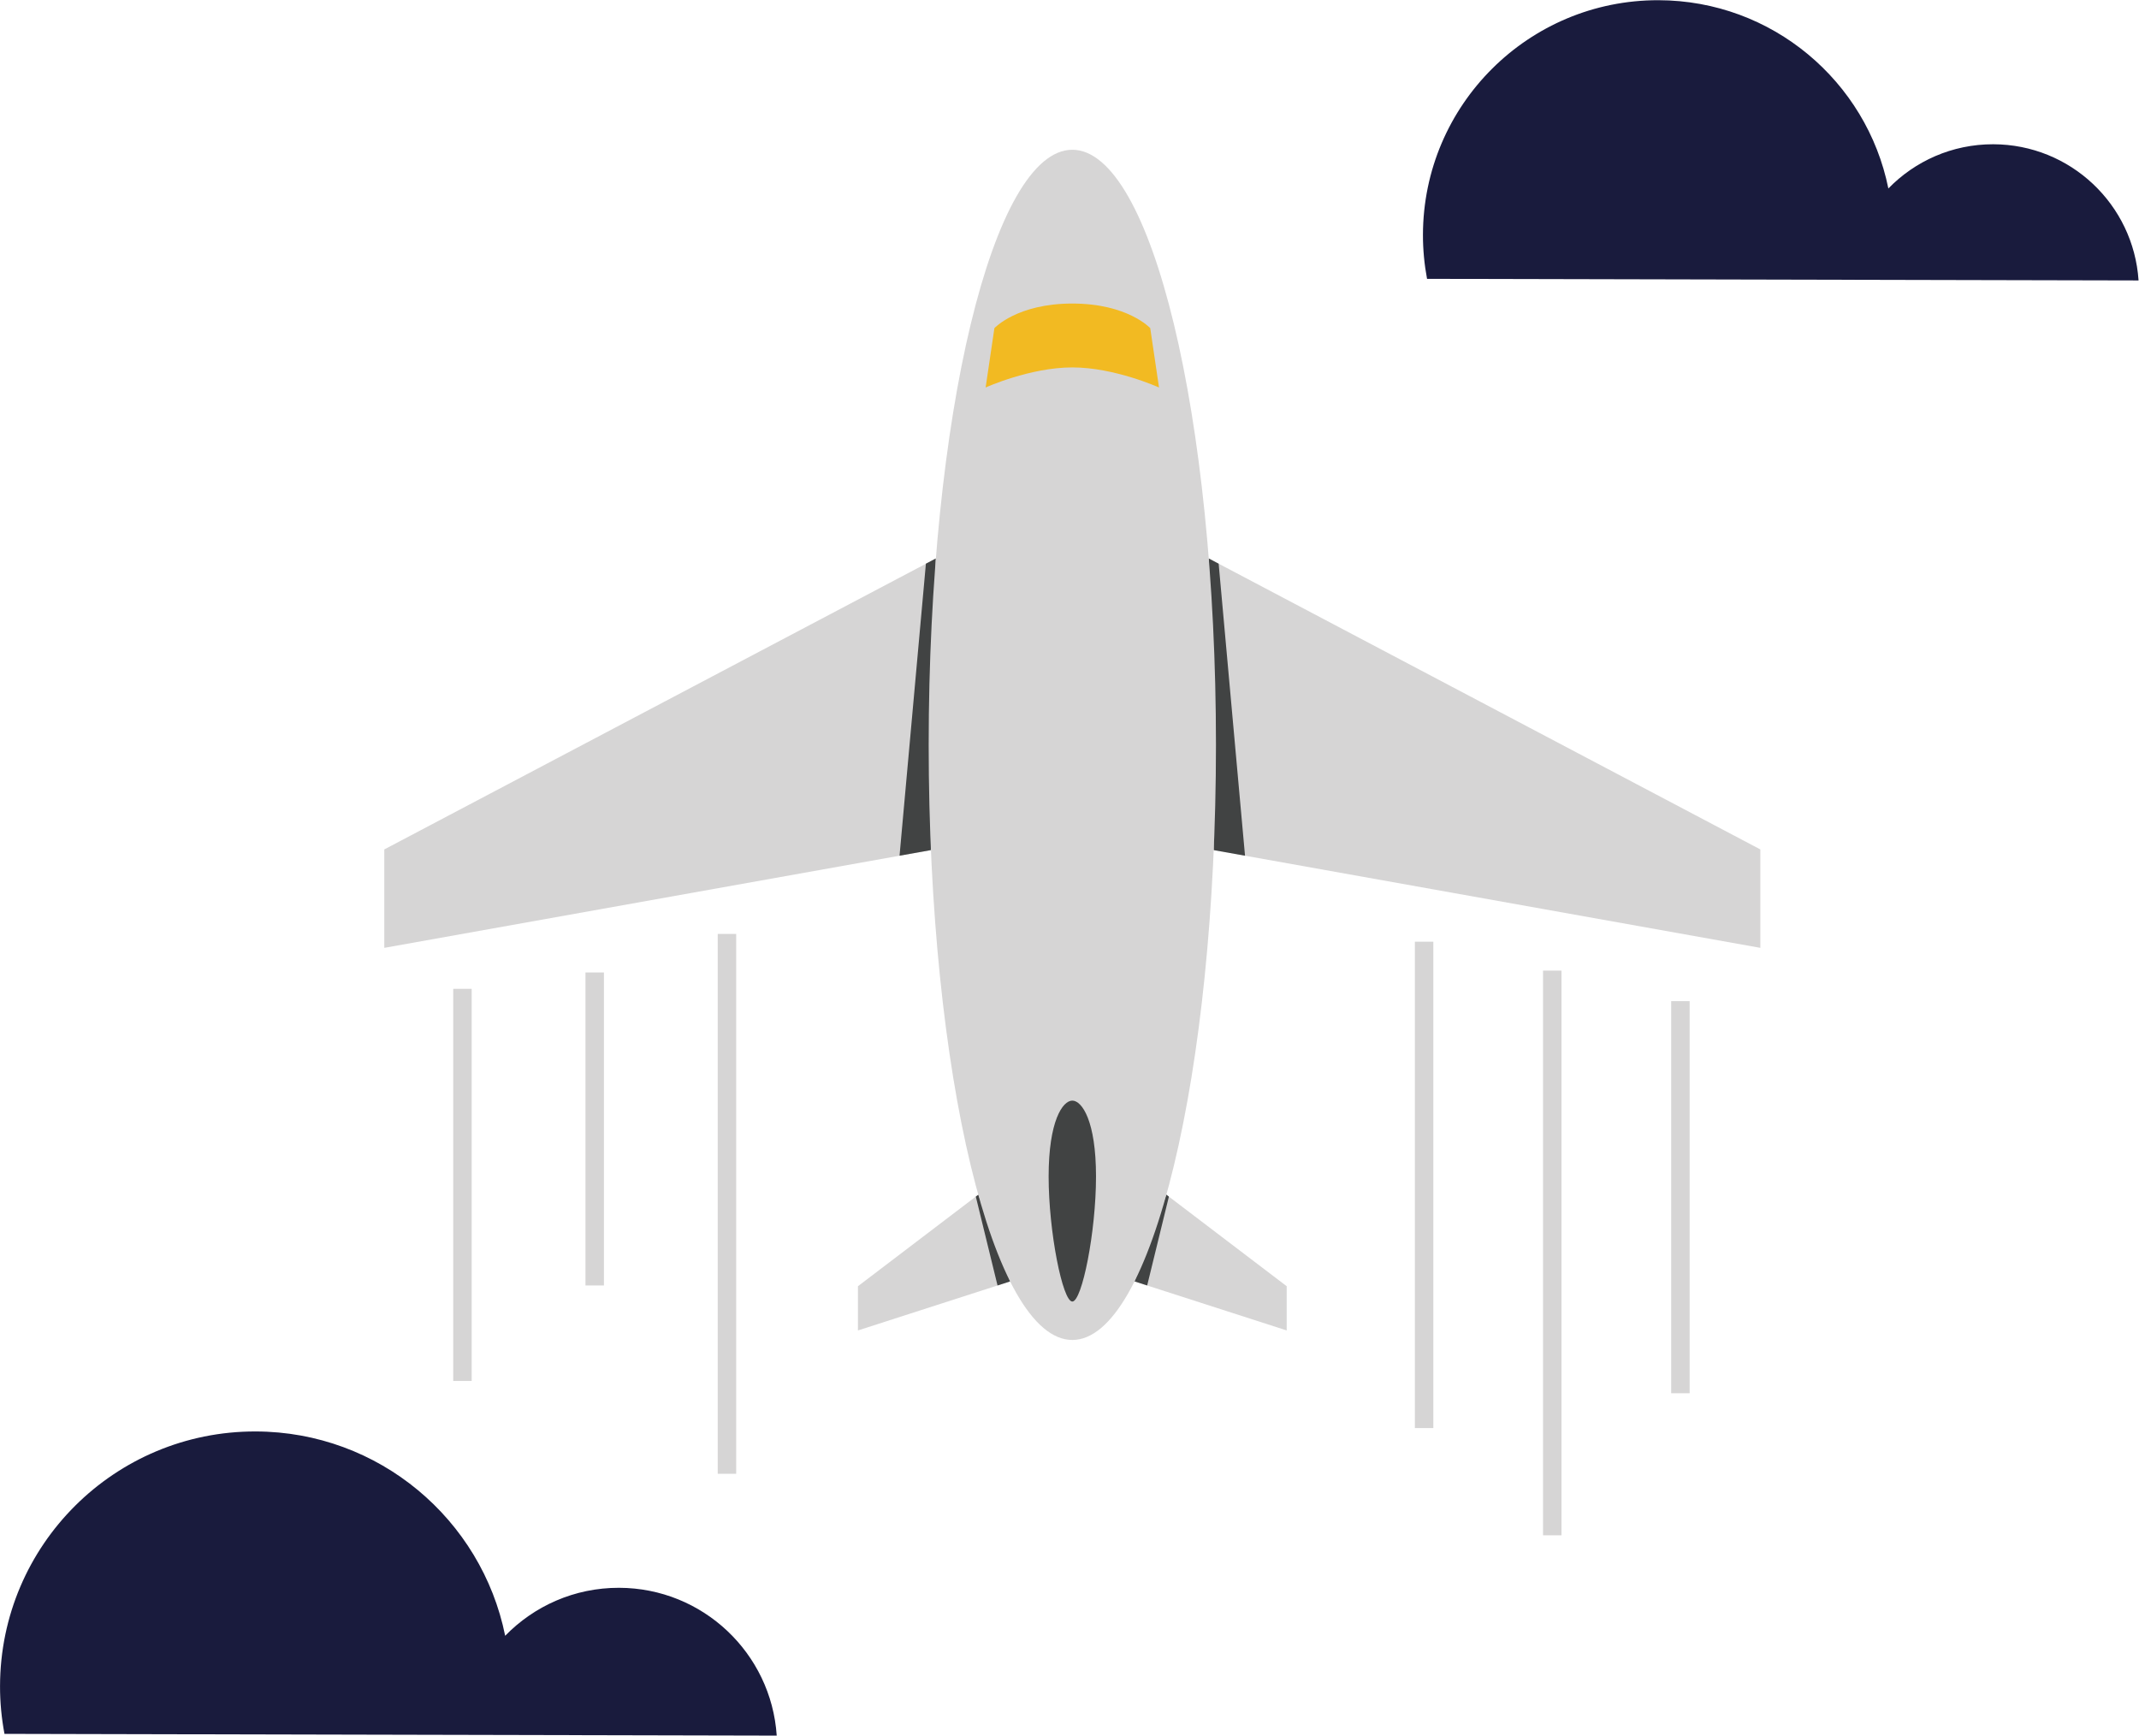 <?xml version="1.0" encoding="UTF-8" standalone="no"?> <svg xmlns="http://www.w3.org/2000/svg" xmlns:xlink="http://www.w3.org/1999/xlink" xmlns:serif="http://www.serif.com/" width="100%" height="100%" viewBox="0 0 1449 1176" xml:space="preserve" style="fill-rule:evenodd;clip-rule:evenodd;stroke-linejoin:round;stroke-miterlimit:2;"> <g transform="matrix(4.167,0,0,4.167,-286.704,-1837.65)"> <path d="M243.128,646.058L208.276,657.29L208.276,650.101L243.128,623.592L277.98,650.101L277.98,657.29L243.128,646.058Z" style="fill:rgb(214,213,213);fill-rule:nonzero;"></path> </g> <g transform="matrix(4.167,0,0,4.167,-286.704,-1837.65)"> <path d="M243.129,575.092L131.276,595.092L131.276,579.092L243.129,520.092L354.98,579.092L354.98,595.092L243.129,575.092Z" style="fill:rgb(214,213,213);fill-rule:nonzero;"></path> </g> <g transform="matrix(4.167,0,0,4.167,-286.704,-1837.65)"> <path d="M271.203,580.111L266.116,579.202L265.311,531.792L266.918,532.64L271.203,580.111Z" style="fill:rgb(65,67,67);fill-rule:nonzero;"></path> </g> <g transform="matrix(4.167,0,0,4.167,-286.704,-1837.65)"> <path d="M258.417,635.221L258.827,635.532L255.296,649.979L253.242,649.317L258.417,635.221Z" style="fill:rgb(65,67,67);fill-rule:nonzero;"></path> </g> <g transform="matrix(4.167,0,0,4.167,-286.704,-1837.65)"> <path d="M227.85,635.221L227.439,635.532L230.97,649.979L233.024,649.317L227.85,635.221Z" style="fill:rgb(65,67,67);fill-rule:nonzero;"></path> </g> <g transform="matrix(4.167,0,0,4.167,-286.704,-1837.65)"> <path d="M215.04,580.111L220.126,579.202L220.931,531.792L219.324,532.64L215.04,580.111Z" style="fill:rgb(65,67,67);fill-rule:nonzero;"></path> </g> <g transform="matrix(4.167,0,0,4.167,-286.704,-1837.65)"> <path d="M266.48,562.092C266.48,615.522 256.025,658.837 243.128,658.837C230.232,658.837 219.777,615.522 219.777,562.092C219.777,508.661 230.232,465.347 243.128,465.347C256.025,465.347 266.48,508.661 266.48,562.092Z" style="fill:rgb(214,213,213);fill-rule:nonzero;"></path> </g> <g transform="matrix(4.167,0,0,4.167,-286.704,-1837.65)"> <path d="M257.221,503.995C257.221,503.995 250.022,500.731 243.128,500.731C236.234,500.731 229.035,503.995 229.035,503.995L230.461,494.345C230.461,494.345 234.147,490.347 243.128,490.347C252.109,490.347 255.796,494.345 255.796,494.345L257.221,503.995Z" style="fill:rgb(242,186,34);fill-rule:nonzero;"></path> </g> <g transform="matrix(4.167,0,0,4.167,-286.704,-1837.65)"> <path d="M246.98,632.259C246.98,641.279 244.703,652.592 243.128,652.592C241.554,652.592 239.277,641.279 239.277,632.259C239.277,623.238 241.554,619.926 243.128,619.926C244.703,619.926 246.98,623.238 246.98,632.259Z" style="fill:rgb(65,67,67);fill-rule:nonzero;"></path> </g> <g transform="matrix(4.167,0,0,4.167,-286.704,-1837.65)"> <path d="M110.372,673.71C130.417,673.756 147.108,688.015 150.928,706.928C155.621,702.104 162.182,699.11 169.44,699.127C183.065,699.158 194.188,709.764 195.073,723.157L69.531,722.874C69.058,720.35 68.802,717.749 68.809,715.087C68.861,692.183 87.469,673.658 110.372,673.71Z" style="fill:rgb(25,27,61);fill-rule:nonzero;"></path> </g> <g transform="matrix(4.167,0,0,4.167,-286.704,-1837.65)"> <path d="M338.423,441.035C356.892,441.077 372.27,454.214 375.79,471.64C380.113,467.195 386.158,464.438 392.846,464.452C405.398,464.481 415.646,474.253 416.463,486.593L300.795,486.332C300.359,484.006 300.124,481.61 300.129,479.158C300.177,458.055 317.322,440.986 338.423,441.035Z" style="fill:rgb(25,27,61);fill-rule:nonzero;"></path> </g> <g transform="matrix(4.167,0,0,4.167,-286.704,-1837.65)"> <rect x="319.651" y="598.792" width="3" height="91.8" style="fill:rgb(214,213,213);fill-rule:nonzero;"></rect> </g> <g transform="matrix(4.167,0,0,4.167,-286.704,-1837.65)"> <rect x="185.484" y="592.827" width="3" height="87.765" style="fill:rgb(214,213,213);fill-rule:nonzero;"></rect> </g> <g transform="matrix(4.167,0,0,4.167,-286.704,-1837.65)"> <rect x="163.984" y="599.092" width="3" height="50.887" style="fill:rgb(214,213,213);fill-rule:nonzero;"></rect> </g> <g transform="matrix(4.167,0,0,4.167,-286.704,-1837.65)"> <rect x="340.484" y="603.754" width="3" height="63.745" style="fill:rgb(214,213,213);fill-rule:nonzero;"></rect> </g> <g transform="matrix(4.167,0,0,4.167,-286.704,-1837.65)"> <rect x="142.484" y="601.754" width="3" height="63.745" style="fill:rgb(214,213,213);fill-rule:nonzero;"></rect> </g> <g transform="matrix(4.167,0,0,4.167,-286.704,-1837.65)"> <rect x="298.817" y="594.092" width="3" height="79.069" style="fill:rgb(214,213,213);fill-rule:nonzero;"></rect> </g> </svg> 